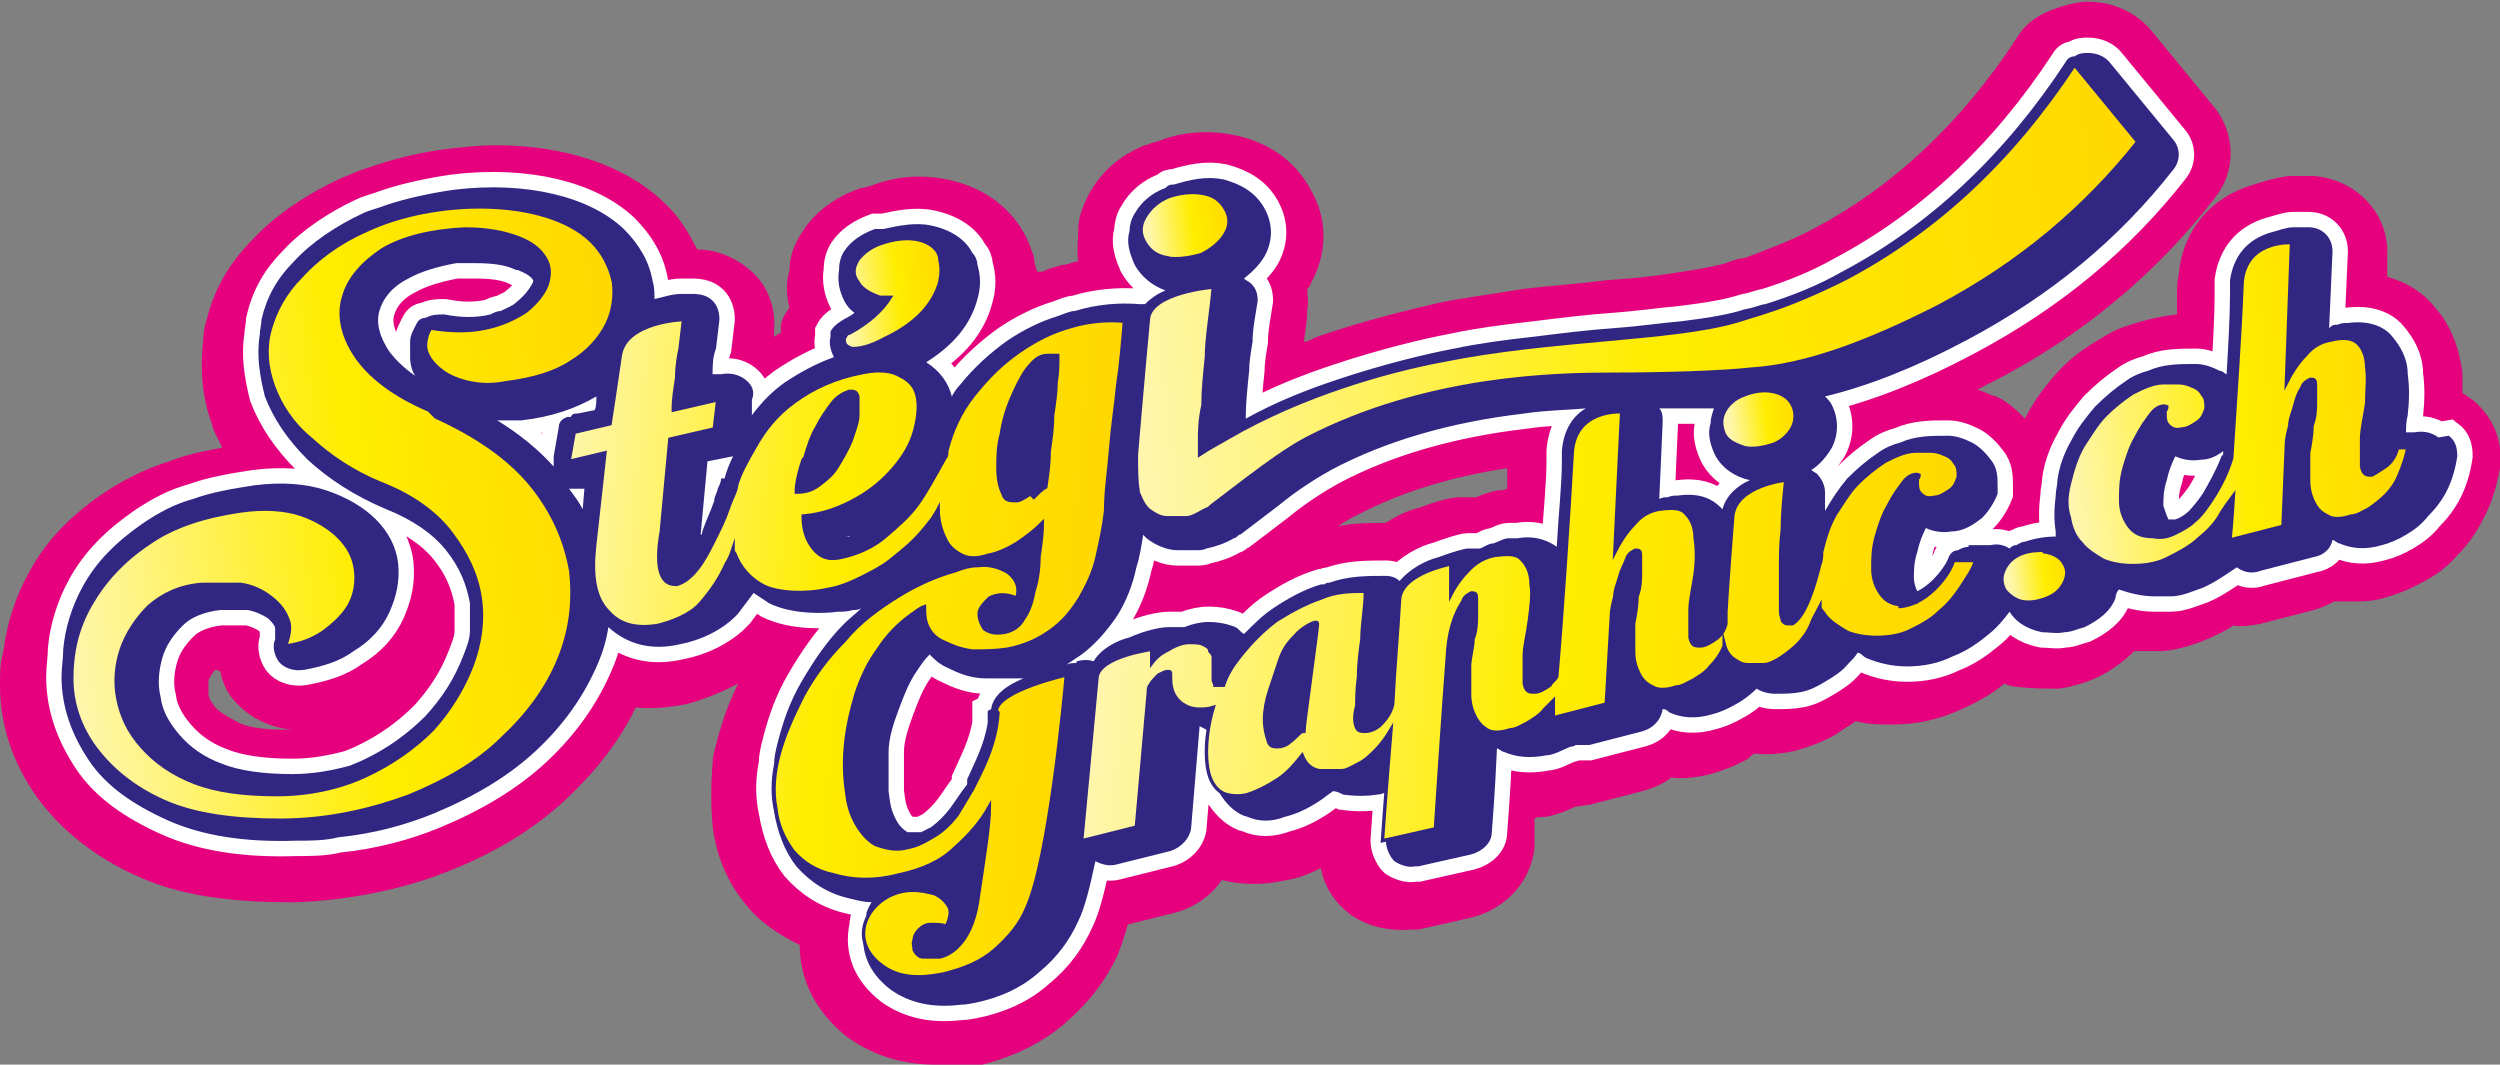 <?xml version="1.0" encoding="UTF-8"?>
<svg id="Calque_1" xmlns="http://www.w3.org/2000/svg" xmlns:xlink="http://www.w3.org/1999/xlink" version="1.1" viewBox="0 0 146.3 62.3">
  <rect x="0" y="0" width="146.3" height="62.3" fill="#808080" stroke="none"/>
  <!-- Generator: Adobe Illustrator 29.1.0, SVG Export Plug-In . SVG Version: 2.1.0 Build 142)  -->
  <defs>
    <style>
      .st0 {
        fill: #fff;
        stroke: #fff;
        stroke-width: 1.8px;
      }

      .st0, .st1, .st2, .st3, .st4, .st5, .st6, .st7, .st8, .st9 {
        stroke-miterlimit: 10;
      }

      .st10 {
        fill: #312783;
      }

      .st1 {
        fill: url(#Jaune);
      }

      .st1, .st2, .st3, .st4, .st5, .st6, .st7, .st8, .st9 {
        stroke: #312783;
        stroke-width: .2px;
      }

      .st11 {
        fill: #e6007e;
      }

      .st2 {
        fill: url(#Jaune5);
      }

      .st3 {
        fill: url(#Jaune6);
      }

      .st4 {
        fill: url(#Jaune8);
      }

      .st5 {
        fill: url(#Jaune7);
      }

      .st6 {
        fill: url(#Jaune4);
      }

      .st7 {
        fill: url(#Jaune1);
      }

      .st8 {
        fill: url(#Jaune3);
      }

      .st9 {
        fill: url(#Jaune2);
      }
    </style>
    <linearGradient id="Jaune" x1="1554" y1="-1073.2" x2="1558.3" y2="-1073.2" gradientTransform="translate(-1320.2 1213.9) rotate(-6.9) scale(1 .9)" gradientUnits="userSpaceOnUse">
      <stop offset="0" stop-color="#fff6ad"/>
      <stop offset=".5" stop-color="#ffed00"/>
      <stop offset="1" stop-color="#ffd800"/>
    </linearGradient>
    <linearGradient id="Jaune1" data-name="Jaune" x1="1569.2" y1="-1061.4" x2="1573.2" y2="-1061.4" xlink:href="#Jaune"/>
    <linearGradient id="Jaune2" data-name="Jaune" x1="1573.4" y1="-1070.8" x2="1593.6" y2="-1070.8" xlink:href="#Jaune"/>
    <linearGradient id="Jaune3" data-name="Jaune" x1="44.3" y1="89.4" x2="76.1" y2="89.4" gradientTransform="translate(-4.3 -57.3) rotate(4.9)" xlink:href="#Jaune"/>
    <linearGradient id="Jaune4" data-name="Jaune" x1="1456" y1="-1077.8" x2="1490.6" y2="-1077.8" xlink:href="#Jaune"/>
    <linearGradient id="Jaune5" data-name="Jaune" x1="1519.6" y1="-1082" x2="1580" y2="-1082" xlink:href="#Jaune"/>
    <linearGradient id="Jaune6" data-name="Jaune" x1="1521.6" y1="-1089.4" x2="1526.7" y2="-1089.4" xlink:href="#Jaune"/>
    <linearGradient id="Jaune7" data-name="Jaune" x1="76.6" y1="86.4" x2="127.4" y2="86.4" gradientTransform="translate(-4.3 -57.3) rotate(4.9)" xlink:href="#Jaune"/>
    <linearGradient id="Jaune8" data-name="Jaune" x1="1503.5" y1="-1087.5" x2="1509.7" y2="-1087.5" xlink:href="#Jaune"/>
  </defs>
  <path class="st11" d="M142.7,25.6c-.4-.3-.9-.4-1.4-.3h-.5c0,.1,0,.1,0,.1,0-.4,0-.7.1-1.1.1-.9.1-1.7,0-2.4,0-.9-.4-1.6-.9-2.2-.3-.4-1.1-1-2.6-.8-.2,0-.4,0-.6.1-.2,0-.3,0-.5.2l.2-4.5c0-.8-.6-1.4-1.4-1.4,0,0-.4,0-.9,0-.4,0-.9.2-1.3.3-1.4.4-2.2,1.4-2.4,2.8,0,.2,0,.5,0,.7,0,1.4-.1,3.1-.2,4.8-.1,0-.2-.2-.4-.2-.4-.2-.9-.4-1.4-.4-1,0-1.9,0-2.8.4-.4.1-.9.3-1.3.6-.6.4-1.2.9-1.8,1.5-.5.6-1,1.2-1.4,2-.4.7-.7,1.5-.8,2.3,0,.3-.1.6-.1.9-.1.8-.1,1.5,0,2.1,0,.1,0,.2,0,.3-.6,0-1.2.1-1.8.3-.2,0-.3.1-.5.2-.2,0-.3.1-.4.2-.3-.2-.7-.3-1.1-.2h-1.3c0,.1,0,.1,0,.1-.2,0-.5.1-.6.2h0s0,0,0,0c-.3,0-.5.2-.6.5-.1.3-.8,1.4-1.8,1.9,0,0,0,0,0,0,0,0,0,0,0,0-.1-.2-.2-.5-.2-.8,0-.4,0-.9.2-1.5.1-.5.3-1,.5-1.4.4.2,1,.3,1.5.2.7,0,1.3-.4,1.8-.8.4-.4.7-.9.9-1.4,0-.1,0-.2,0-.4,0-.6,0-1.1-.4-1.6-.3-.4-.7-.8-1.1-1-.4-.2-.9-.4-1.4-.4-1,0-1.9,0-2.8.4-.4.1-.9.3-1.3.6-.6.4-1.2.9-1.8,1.5-.5.6-.9,1.2-1.3,1.9,0-.4,0-.7,0-1.1,0-.4-.2-.8-.5-1.1,0,0-.2-.1-.3-.2.5-.3.9-.8,1.2-1.3.4-.8.4-1.7,0-2.5-.1-.2-.2-.3-.4-.5,2.5-.6,5.3-1.7,8.3-3.3,4.9-2.6,8.9-5.9,12.1-10,.4-.5.4-1.2,0-1.7l-3.7-4.5c-.3-.4-.8-.6-1.3-.6-.3,0-.5,0-.8.2,0,0,0,0,0,0-.2,0-.4.1-.5.3-3.6,5.5-8,9.6-13.1,12.3-1.4.8-2.9,1.4-4.5,1.9-.2,0-.6.2-1.2.3-.9.3-2.1.5-3.7.7-1.2.1-2.5.3-3.9.4-1.5.1-3.1.3-4.7.5-1.8.2-3.3.4-4.7.7-1.6.3-4.1.9-6.8,1.8-1.8.6-3.6,1.3-5.4,2.3,0,0,0,0,0,0,0-.9.1-1.8.2-2.8,0-.5.1-1.1.2-1.7,0-.8.2-1.7.3-2.4,0-.4-.1-.8-.5-1.1,0,0-.2-.1-.3-.2.5-.4.9-.8,1.2-1.3.5-.9.5-1.9,0-2.8-.5-.9-1.3-1.4-2.4-1.7-1-.2-1.9,0-2.9.3-.2,0-.3,0-.5.2-.8.3-1.4.8-1.8,1.5-.2.3-.3.7-.3,1-.2.7,0,1.3.3,2,.4.7,1,1.2,1.8,1.5-.5.2-.9.5-1.2.8,0,0-.2,0-.3,0-1.2-.1-2.5,0-3.8.4-.3,0-.7.2-1,.3-1,.3-2,.8-2.9,1.4-1,.7-2,1.6-2.8,2.6-.2.2-.4.5-.5.7-.2-.8-.7-1.5-1.5-2,1.6-1,2.6-2.2,3-3.7.2-.7.2-1.3,0-2,0-.2-.1-.5-.3-.7-.3-.6-1-1.3-2.4-1.6-.9-.2-1.9,0-2.8.2,0,0-.1,0-.2,0-.1,0-.2,0-.3,0-.8.3-1.4.7-1.8,1.3-.2.3-.3.7-.3,1.1-.1.6,0,1.2.3,1.8.1.2.3.5.6.7-.2.2-.5.3-.8.5-.3.2-.5.4-.6.6,0,.1,0,.2,0,.3,0,0,0,0,0,0-.1.4,0,.8.2,1.2-1.1.4-2,.9-2.9,1.5-.7.5-1.3,1.1-1.9,1.9v-.9c.2-.5,0-.9-.4-1.2-.4-.3-.9-.4-1.4-.3h-.5c0-.5,0-1,.2-1.5l.2-1.7c0-.4-.1-.8-.4-1.1-.3-.3-.7-.4-1.2-.4,0,0-.3,0-.6,0-.6,0-1.1.2-1.6.3,0-.3,0-.7-.1-1-.2-1.2-.8-2.2-1.7-3.1-2-1.9-5.7-2.8-9.9-2.3-1.4.2-2.8.5-4,.9-.5.2-1,.3-1.4.5-1.5.7-3,1.7-4,2.8-1,1-1.6,2.1-1.9,3.4,0,.3-.1.6-.1.9-.2,1.2,0,2.4.3,3.6.5,1.3,1.3,2.5,2.5,3.7,1.2,1.1,2.7,2.1,4.6,2.9,1.5.6,2.7,1.4,3.5,2.4.8,1,1.2,2,1.4,3.1,0,.5,0,1,0,1.6,0,.5-.2,1-.4,1.5-.5,1.3-1.2,2.4-2.2,3.5-1,1-2.2,1.9-3.7,2.6-.2.1-.5.2-.7.3-1.1.3-2.2.5-3.4.5-1.7,0-3.1-.2-4.1-.6-1.1-.4-1.9-1-2.5-1.7-.6-.7-1-1.4-1.1-2.2-.2-.8-.1-1.6.1-2.3.2-.7.6-1.3,1.2-1.9.5-.5,1.3-.8,2.2-.9,0,0,0,0,0,0,.1,0,.2,0,.3,0,.5,0,.9,0,1.3,0,.5.1.9.3,1.2.5.2.2.4.4.4.6,0,0,0,.1,0,.2,0,.1,0,.2,0,.4-.2.5,0,1,.2,1.3.3.4.9.6,1.5.5,1.1-.2,2.1-.5,2.9-1.1,1-.6,1.7-1.4,2.1-2.3.4-.9.6-1.8.5-2.8-.1-1-.6-1.9-1.3-2.6-.7-.7-1.7-1.3-2.9-1.7-1.2-.4-2.6-.5-4.2-.3h0c-1.3.2-2.5.4-3.6.8-1.1.3-2,.8-2.9,1.4-1.6,1.1-2.8,2.3-3.6,3.8-.6,1.1-1,2.4-1.1,3.6,0,.5-.1,1.1-.1,1.6,0,1.8.6,3.4,1.6,4.9,1,1.5,2.6,2.6,4.6,3.5,2,.9,4.5,1.3,7.5,1.2.9,0,1.7,0,2.5-.2h0c2-.2,3.9-.7,5.6-1.4,2.4-1,4.4-2.2,6-3.7,1.6-1.5,2.8-3.2,3.6-5.1.3-.7.5-1.4.6-2.1,1.1,1,2.5,1.4,4.2,1,1.1-.2,2.5-.8,3.4-1.8.3-.4.6-.8.9-1.2.3.2.6.4.9.6,1.4.7,3.4.6,4,.5.3,0,.6,0,.9-.1.2,0,.3,0,.5-.1-.3.3-.7.6-1,.9-1,1-1.8,2.2-2.5,3.4-.7,1.2-1.1,2.4-1.4,3.6-.1.4-.2.8-.2,1.2-.2,1-.2,1.9,0,2.8.2,1.2.6,2.3,1.3,3.2.8.9,1.8,1.6,3.2,1.9.4.1.8.2,1.2.2-.1.2-.3.5-.3.7,0,.2-.1.5-.1.7-.3,1.4.2,2.7,1.5,3.7,1.1.8,2.5,1.1,4.1.9.4,0,.7-.1.8-.1,1.5-.3,2.8-.9,3.8-1.8,1.1-.9,1.8-1.9,2.3-3,.4-.8.7-2.1,1-3.5.4.2.8.3,1.2.2l3.2-.8c.6-.2,1.1-.7,1.2-1.3l.5-6c.2.1.4.2.6.3,0,.5,0,.9,0,1.3,0,.9.2,1.6.5,2.2.5.9,1.2,1.4,1.7,1.5.7.3,1.4.3,2.2,0,.8-.2,1.6-.6,2.4-1.2.1-.1.3-.2.4-.3.2,0,.4.1.6.2.7.1,1.4.1,2,0,.2,0,.4-.1.7-.2l-.2,2.9c0,.4.2.9.5,1.2.3.2.8.4,1.2.3,0,0,.1,0,.2,0l3.1-.7c.7-.2,1.2-.7,1.2-1.3,0,0,.2-2.4.3-4.9.1,0,.3.2.4.2.7.3,1.5.4,2.5.2.4,0,.9-.3,1.4-.5,0,0,.2,0,.3-.1.2,0,.5,0,.8,0l3.1-.8c.7-.2,1.1-.7,1.2-1.3h0c.1,0,.2,0,.4.2.7.3,1.5.4,2.5.1.4-.1.9-.3,1.4-.6.4-.2.9-.6,1.2-.9.3.2.7.3,1.1.3.5,0,1,0,1.5-.1.5-.1.9-.3,1.4-.6.5-.3,1-.6,1.4-1.1.2-.2.4-.4.5-.6.2,0,.3.2.5.3.7.3,1.5.5,2.4.5,1,0,1.9-.2,2.7-.6.8-.3,1.5-.8,2.1-1.3.5-.4.9-.9,1.2-1.3.3.5.9,1,1.9,1.2.4,0,.9.1,1.3,0,.4,0,.8-.2,1.2-.3.8-.4,1.5-.9,1.8-1.7,0-.2.1-.4.2-.5.6.2,1.3.4,2.1.4.3,0,.6,0,.9,0,.7,0,1.3-.3,1.9-.5.7-.3,1.4-.8,2-1.2.4.3.9.4,1.4.2l3.1-.8c.6-.1,1-.5,1.1-1,.1,0,.3.2.4.2.7.3,1.5.4,2.5.1.4-.1.9-.3,1.4-.6.5-.3.9-.6,1.3-1.1.4-.4.8-.9,1.1-1.5.3-.6.5-1.3.6-2,0-.5-.1-.9-.5-1.2ZM57.8,41.6c0,.1,0,.3,0,.4,0,0,0,0,0,.1,0,0,0,.1,0,.2-.2,1.3-.8,2.4-1.2,3.3v.3c-.4.5-.7,1-1,1.4-.3.4-.7.8-1.1,1.1-.2.1-.4.2-.6.3,0,0,0,0-.1,0,0,0-.1,0-.2,0-.3,0-.4,0-.5,0-.3-.2-.5-.4-.7-.8-.2-.4-.3-.7-.4-1.6,0-.7,0-1.5,0-2.3,0-.8.3-1.7.6-2.5.3-.8.6-1.6,1.1-2.3.2-.3.4-.6.7-.9.3.3.6.6,1.1.8.6.3,1.3.6,2.2.6.7,0,1.4,0,2.2,0-1,.4-1.8,1-1.9,1.8ZM100.7,29.7c-.4-.4-1.1-.9-2.5-.7-.2,0-.4,0-.6.1-.2,0-.3,0-.5.1l.2-4.5c0-.3,0-.6-.2-.8,1.1,0,2.2,0,3.2,0,0,0,0,0,0,0-.1.3-.2.6-.2.9-.2.6,0,1.3.3,1.9.4.7,1.1,1.2,2,1.4-.7.3-1.4.9-1.6,1.7ZM30.3,15.8c.5.2.8.4.9.6,0,0,0,0,0,.1,0,0,0,0,0,0-.2.4-.5.8-1,1.2-.2.2-.5.3-.9.5-.2,0-.4.1-.6.2-.8.2-1.7.2-2.7,0-.4,0-.7,0-1.1.2-.2,0-.4.1-.5.3-.2.4-.4.7-.4,1.1,0,.3,0,.6,0,.9,0,.4.1.8.3,1.1-.7-.5-1.1-.9-1.5-1.4-.6-.9-.8-1.7-.6-2.4.2-.7.7-1.4,1.7-1.9.7-.4,1.7-.7,2.8-.9.4,0,.7,0,1.1,0,1,0,1.8.1,2.4.4ZM29,24.6c.5,0,1,0,1.5,0h0c1.8-.2,3.2-.7,4.4-1.4,0,.3,0,.6-.1.8l-1,.2c-.2,0-.3,0-.4.2h-.2c-.3.1-.5.3-.5.6l-.3,1.7s0,0,0,0v.4c0,0,0,.1,0,.2-.9-1-2-1.9-3.3-2.7ZM49.7,31.4c0,0-.1,0-.2,0,0,0,0,0,0,0,.2,0,.4-.1.6-.2-.1,0-.2,0-.3.1ZM34.2,28.6h0s-.1,1.2-.1,1.2c-.2-.4-.5-.8-.8-1.2.3,0,.6,0,.9,0ZM63,38.8c-.2,0-.4,0-.6.1.3-.2.6-.4.9-.6.8-.6,1.5-1.4,2.1-2.3.5-.8.9-1.8,1.1-2.8.2-.6.3-1.3.4-1.9,0,0,.1.1.2.2.5.4,1.2.7,1.8.7.4,0,.7,0,1.1,0,.2,0,.4,0,.6-.1.5-.1,1.1-.3,1.6-.6.1,0,.2-.1.3-.2,0,0,.1,0,.2-.1l2.1-1.6s0,0,0,0c1.1-.9,2.2-1.6,3.1-2.1,3.2-1.7,7-2.8,11.3-3.3,1.3-.2,2.5-.2,3.6-.3-.7.4-1.3,1.2-1.4,2.5,0,.2,0,.4,0,.6,0,1.4-.2,3.1-.3,5-.4-.3-1.2-.7-2.3-.5-.2,0-.3,0-.5,0-.3,0-.6.2-.9.3-.3,0-.5.2-.8.3-.2,0-.5,0-.7,0-.2,0-.9.2-1.7.5-.8.2-1.7.7-2.3,1.4-.2-.2-.5-.3-.8-.3-1.1,0-2.2,0-3.3.4-.1,0-.2,0-.3.1,0,0-.1,0-.2,0-1,.3-1.9.8-2.8,1.4-.6.4-1.1.9-1.7,1.5-.2-.1-.3-.3-.5-.4-.5-.2-1-.3-1.6-.3-.4,0-.9.1-1.4.3,0,0-.1,0-.2,0-.2,0-.4,0-.7,0-.5,0-1.4.2-2.3.6-.8.2-1.7.7-2.1,1.4-.3-.1-.6-.1-1,0ZM42.2,28c0,.2-.1.4-.2.6,0,.2-.2.4-.2.7-.2.6-.5,1.2-.7,1.8,0,0,0,.2-.1.2l.4-4.3,1.5-.3s0,0,0,0c-.2.4-.4.9-.5,1.3ZM130,26.7c-.3.8-.7,1.5-1.1,2.2-.2.3-.6.8-.8,1-.2.2-.5.4-.8.5,0,0-.2,0-.2,0-.1,0-.2,0-.2,0h0c-.1-.2-.2-.5-.3-.8,0-.4,0-.9.2-1.5.1-.5.3-1,.5-1.4.4.2,1,.3,1.5.2.5,0,.9-.2,1.3-.5,0,0,0,.1,0,.2Z"/>
  <path class="st11" d="M54.7,62.3c-2,0-3.7-.6-5.1-1.6-1.8-1.4-2.8-3.3-2.8-5.4-1.2-.6-2.3-1.3-3.1-2.3-1.1-1.3-1.8-2.9-2-4.7-.1-1.2-.1-2.4,0-3.6,0-.6.2-1,.3-1.5.3-1.1.7-2.2,1.2-3.2-1.3.7-2.6,1.1-3,1.2-1,.2-2.1.3-3,.2-.9,1.9-2.3,3.7-4,5.3-1.9,1.8-4.2,3.2-7,4.3-2,.8-4.1,1.3-6.4,1.6-.9.1-1.8.2-2.8.2-3.5,0-6.5-.4-8.9-1.5-2.5-1.1-4.5-2.7-5.9-4.6C.7,44.6,0,42.4,0,40.1c0-.7,0-1.3.2-2,.2-1.6.7-3.2,1.5-4.6,1-1.9,2.6-3.5,4.6-4.8,1.1-.7,2.3-1.3,3.6-1.7,1-.4,2-.6,3.1-.8-.2-.5-.5-.9-.6-1.4-.6-1.6-.7-3.3-.5-5,0-.4.1-.8.2-1.1.4-1.7,1.3-3.3,2.7-4.7,1.3-1.4,3.1-2.6,5-3.5.5-.2,1.1-.5,1.8-.7,1.4-.5,3-.9,4.7-1.1.9-.1,1.8-.2,2.7-.2,4.1,0,7.6,1.2,9.8,3.3.9.8,1.5,1.8,2,2.8,1.2,0,2.3.5,3.2,1.3,1,.9,1.4,2.2,1.3,3.5v.3c.1,0,.2-.2.4-.2,0-.2,0-.3,0-.4,0-.3.2-.7.5-1.1-.2-.7-.2-1.5,0-2.2,0-.8.3-1.6.8-2.3.7-1.1,1.9-2,3.4-2.5.1,0,.2,0,.4-.1h.1c1.5-.6,3-.7,4.5-.4,2,.4,3.6,1.5,4.5,3.1.3.5.4.9.6,1.4,0,.3.1.6.2.9,0,0,.2,0,.3,0,.4-.2.8-.3,1.2-.4.3,0,.6-.2.9-.2-.1-.6,0-1.3,0-1.9,0-.7.3-1.4.6-2,.7-1.3,1.8-2.3,3.3-2.9.2,0,.4-.2.7-.2,1.4-.6,3-.7,4.5-.4,2,.4,3.6,1.5,4.5,3.2,1,1.7,1,3.7,0,5.5,0,.1-.1.2-.2.3,0,.4.1.8,0,1.2,0,.6-.1,1.2-.2,1.9.3,0,.5-.2.8-.3,2.9-1,5.5-1.6,7.2-2,1.5-.3,3.1-.5,4.9-.8,1.7-.2,3.3-.3,4.8-.5,1.4-.1,2.6-.2,3.8-.4,1.4-.2,2.5-.4,3.2-.6.5-.2.9-.3,1.1-.3,1.3-.5,2.7-1,4-1.7,4.6-2.4,8.7-6.2,12-11.3.5-.8,1.3-1.3,2.2-1.6.5-.2,1-.3,1.6-.4,0,0,.2,0,.3,0,1.4,0,2.8.6,3.7,1.7l3.7,4.5c1.2,1.5,1.3,3.7,0,5.3-3.4,4.4-7.8,8.1-13.1,10.8-.3.1-.5.3-.8.4.4.1.7.3,1.1.4.7.3,1.2.8,1.7,1.3,0,0,0,0,0,0,.5-1,1.1-1.8,1.8-2.6.7-.8,1.6-1.5,2.5-2,.6-.4,1.2-.7,1.9-.9.9-.3,1.8-.5,2.7-.6,0-.5,0-.9,0-1.3,0-.3,0-.6.1-1,.2-2.6,1.9-4.6,4.4-5.3.6-.2,1.3-.4,2-.5.8,0,1.3,0,1.5,0,2.5.2,4.4,2.2,4.3,4.6v1.3c1.1.3,2.1.9,2.8,1.8.9,1,1.4,2.3,1.6,3.8,0,.4,0,.8,0,1.2.2.1.4.3.6.4,1.2,1,1.8,2.4,1.6,4-.2,1.1-.5,2.1-1,3-.4.8-.9,1.5-1.5,2.1-.6.7-1.3,1.2-2.1,1.6-.7.4-1.5.7-2.2.9-.7.2-1.3.2-2,.2h0c-.3,0-.6,0-.9,0-.4.2-.8.4-1.2.5l-3.1.8c-.5.1-1.1.2-1.6.1-.4.3-.9.5-1.3.7-.9.4-1.8.7-2.8.8-.5,0-1.2,0-1.7,0-.6.6-1.4,1.2-2.3,1.6-.7.3-1.4.5-2.1.6-.8,0-1.6,0-2.4-.1-.3,0-.6-.1-.8-.2-.7.6-1.6,1.1-2.5,1.5-1.3.6-2.6.9-4.1.9-.7,0-1.4,0-2.1-.2-.4.3-.8.5-1.2.8-.7.4-1.5.7-2.2.9-.8.2-1.7.3-2.5.2,0,0,0,0,0,0-.1,0-.3.2-.4.3-.7.4-1.5.7-2.2.9-.8.2-1.6.3-2.3.2-.5.4-1,.6-1.7.8l-3.1.8c-.3,0-.5.1-.8.1-.6.3-1.2.5-1.7.6-.2,0-.5,0-.7.1v1.7c-.2,2-1.7,3.6-3.7,4.1l-3.1.7c-.2,0-.3,0-.5,0-1.3.1-2.5-.2-3.5-.9-.9-.7-1.5-1.6-1.7-2.7-.6.3-1.3.6-2,.7-1.3.3-2.6.3-3.8,0-.6.9-1.6,1.6-2.7,1.9l-2.8.7c-.2.7-.4,1.3-.6,1.8-.7,1.5-1.7,2.8-3.1,4-1.4,1.2-3.1,2-5.2,2.5-.2,0-.7.1-1.2.2-.4,0-.9,0-1.3,0ZM53.2,51.8s0,0,0,.1c.4.9.4,2-.2,2.8,0,.2,0,.3,0,.5,0,0,0,.3.4.7.4.3,1,.4,1.8.3.2,0,.4,0,.5,0,1-.2,1.8-.6,2.4-1.1.7-.6,1.2-1.3,1.5-1.9.1-.3.4-1.1.8-2.9.2-1,.9-1.8,1.8-2.2.7-.3,1.5-.3,2.2-.1l1.7-.4.4-4.9c0-1,.7-1.9,1.7-2.4.2-.1.5-.2.8-.3-.2,0-.3,0-.5,0-.3,0-.8.1-1.3.3,0,0-.2,0-.2,0-.2,0-.3.1-.4.1-.7,1-2,1.5-3.2,1.3,0,0,0,0-.1,0-.4,0-.8.1-1.2,0-.3.3-.6.5-1,.7,0,0-.1,0-.2,0,0,0,0,.1,0,.2-.3,1.7-1,3.1-1.4,4.1v.3c-.5.7-.9,1.3-1.3,1.9-.5.6-1.1,1.2-1.8,1.7-.4.3-.8.5-1.2.7-.2,0-.3.1-.5.2,0,0-.2,0-.2,0-.2,0-.3,0-.5,0-.3,0-.5,0-.7,0ZM49,42.1c-.4.8-.8,1.7-.9,2.5,0,.3-.1.6-.2.9,0,0,0,0,0,.1-.1.7-.1,1.4,0,2,0,.7.3,1.2.7,1.7.3.4.8.7,1.4.8-.2-.2-.3-.5-.5-.8-.4-.8-.5-1.5-.7-2.5-.1-1-.1-2,0-3,0-.6.2-1.1.3-1.7ZM80.6,43.7c.6,0,1.3.2,1.8.6.7.4,1.1,1.1,1.3,1.8v-2.2c.2-1.1.9-2,1.9-2.5,1-.5,2.2-.4,3.2.2,0,0,.2,0,.4,0,0,0,.3,0,.6-.2.6-.4,1.3-.6,2-.5l2-.5c.3-.6.8-1.1,1.4-1.4,1-.5,2.2-.4,3.2.2,0,0,.2,0,.4,0,0,0,.3,0,.6-.2.2-.1.4-.3.6-.4.9-.9,2.4-1.2,3.6-.6.2,0,.3,0,.4,0,.1,0,.3-.1.6-.3.2-.1.4-.3.6-.5,0-.1.2-.2.3-.3.9-1.2,2.5-1.6,3.9-1-.3-.5-.4-1.1-.4-1.7,0-.7,0-1.4.2-2.1-.8.8-1.9,1.1-3,.8-1.1-.3-1.9-1-2.2-2,0,0,0,0,0,0-.4.9-1.2,1.6-2.2,1.9-1,.2-2.1,0-2.8-.7,0,0,0,0,0,0,0,0-.1,0-.2,0,0,0-.1,0-.2,0-1,.3-2.1.2-2.9-.4-.4-.3-.8-.7-1-1.2,0,.6,0,1.2-.1,1.8,0,1.1-.8,2.1-1.9,2.6-1,.4-2.2.3-3.1-.4h0c0,0-.1,0-.2,0-.1,0-.2,0-.3.1-.1,0-.2,0-.3.1,0,0-.1,0-.2,0-.6.3-1.3.4-2,.3-.2,0-.5.1-.8.2,0,0-.1,0-.2,0-.5.1-.7.3-.7.3-.5.7-1.2,1.1-2.1,1.2-.7,0-1.3,0-1.9-.3-.5,0-1.1.1-1.7.3h-.2c0,.1,0,.1-.2.1,0,0-.1,0-.2,0-.7.2-1.3.6-1.9,1-.4.3-.8.6-1.2,1.1-.6.6-1.3,1-2.2,1-.8,0-1.6-.2-2.2-.7,0,0-.2,0-.4.1,0,0-.2,0-.3,0-.1,0-.3,0-.4.1.5,0,1.1.1,1.5.4,1.5.4,2.4,1.8,2.2,3.2,0,.3,0,.6,0,.9,0,.6.1.9.2,1,.1,0,.2,0,.2,0,.4-.1.8-.3,1.2-.6,0,0,.2-.1.3-.2.9-.8,2.2-1,3.3-.5.2,0,.4,0,.5,0,0,0,.2,0,.2,0,.4-.2.8-.2,1.2-.2ZM12.7,39.2c0,0-.1,0-.1,0-.2.2-.3.4-.4.6,0,.2,0,.5,0,.8,0,.3.2.5.4.8.3.3.8.6,1.4.9.4.2,1.2.4,2.6.4h.3c.3,0,.6,0,.9,0-1.5.1-3-.5-4-1.6-.5-.5-.8-1.2-.9-1.8ZM19.2,17.9c-.6.6-.9,1.2-1.1,1.9,0,.2,0,.3,0,.5,0,0,0,.1,0,.2-.1.7,0,1.4.2,2.2.3.9.9,1.7,1.8,2.5.9.9,2.1,1.6,3.7,2.3,2,.8,3.6,1.9,4.7,3.3,1.1,1.4,1.8,2.9,2,4.6,0,.7.1,1.5,0,2.2,0,0,0,.1,0,.2-.1.7-.3,1.4-.5,2-.4,1-.8,1.9-1.5,2.8.1-.1.3-.2.4-.4,1.3-1.2,2.3-2.6,2.9-4.1.2-.5.4-1,.5-1.6.2-1.1,1.1-2,2.2-2.3,1.1-.3,2.3,0,3.1.7.2.2.6.3,1.3.2.7-.1,1.4-.5,1.7-.8,0,0,0-.1.1-.2-.2,0-.4,0-.5-.1-1.4-.4-2.4-1.7-2.3-3.2l.4-4.3c0-.9.6-1.7,1.4-2.2-.7-.6-1-1.5-1-2.4,0-.5,0-.9.1-1.3-.8.1-1.6,0-2.3-.5-.8-.6-1.3-1.5-1.3-2.4,0-.2,0-.3,0-.5-.1-.5-.3-.9-.7-1.3,0,.3,0,.6,0,.8,0,.2,0,.4-.2.6-.4,1-1.1,1.8-2,2.5-.5.3-1,.6-1.6.9,0,0-.2,0-.3.1-.3,0-.6.2-.9.2-.6.1-1.3.2-2,.2,0,.1,0,.3,0,.4.5-.2,1-.4,1.6-.4h.2c.3,0,.5,0,.8,0,1.3-.2,2.4-.5,3.2-.9,1-.6,2.4-.6,3.4,0,1,.6,1.6,1.8,1.4,2.9,0,.3,0,.7-.1.9-.1.9-.7,1.6-1.4,2.1.7.6,1,1.5.9,2.4v1.2c-.3,1.3-1.3,2.4-2.7,2.6-1.4.2-2.7-.4-3.4-1.6-.2-.3-.4-.6-.6-.9-.1-.2-.2-.4-.3-.6-.2-.1-.3-.3-.5-.4-.7-.8-1.6-1.5-2.7-2.1-.9-.5-1.4-1.4-1.4-2.4-1,.5-2.3.5-3.3-.2-1-.7-1.7-1.4-2.3-2.3-1.1-1.7-1.2-3.3-1-4.3ZM54.2,35.4h0c.9,0,1.8.4,2.4,1.1,0,0,.1.1.3.2.2.1.6.2,1,.3.4,0,.8,0,1.3,0,.3,0,.7,0,1,0,.2-.2.5-.4.7-.5.2,0,.3-.2.5-.3.5-.4,1-.9,1.3-1.4.3-.6.6-1.2.8-2,.1-.5.2-1.1.3-1.7.2-1.1,1-2.1,2.1-2.4,1.1-.4,2.4,0,3.2.7,0,0,0,0,0,0,0,0,0,0,0,0,.2,0,.3,0,.4,0,0,0,.1,0,.2,0,.3,0,.6-.2.9-.3h.1c0,0,0-.1.1-.1l1.8-1.3c-.6,0-1.1-.2-1.6-.5-1-.6-1.5-1.6-1.4-2.7,0,0,0-.2,0-.2l.2-2.7c0-.5.1-1,.2-1.6v-.2c0,0,0-.2,0-.3-.2.1-.4.2-.6.3-.1,0-.2.1-.2.1-.8.9-1.9,1.2-3.1.9-.8,0-1.6,0-2.4.3-.3,0-.5.2-.7.2,0,0,0,0-.1,0-.8.3-1.5.6-2.1,1-.8.5-1.5,1.2-2.1,1.9-.1.2-.2.3-.3.5-.7,1-1.9,1.6-3.2,1.4-1.3-.2-2.3-1.1-2.6-2.3,0,0,0-.1-.2-.2-.4-.3-.7-.6-1-1-.4.7-1,1.2-1.8,1.5-.8.3-1.4.6-2,1-.5.4-.9.8-1.3,1.3-.2.3-.4.5-.7.7,0,.3-.1.6-.3.9-.2.3-.3.6-.4.9,0,0-.1.4-.3.8,0,.2-.1.4-.2.6-.2.6-.5,1.3-.8,1.9.7,0,1.3.3,1.8.7.1,0,.2.2.4.2.1,0,.4.1.9.2-.2-.3-.4-.7-.5-1.1-.4-1.6.5-3.2,2.1-3.6.1,0,.3,0,.4-.1,1.6-.6,3.3.1,4,1.6.6,1.3.2,2.8-1,3.6.3.2.6.5.7.9.2.4.3.7.4,1.1.4-.1.8-.2,1.2-.2ZM13.6,33.1c.5,0,1,0,1.4.1,1,.2,1.8.6,2.5,1.1.6.5,1.1,1,1.4,1.7.4-.3.7-.6.9-1,.2-.4.2-.7.2-1.1,0-.4-.2-.7-.5-1-.3-.4-.9-.6-1.6-.9-.7-.2-1.7-.3-2.9-.1-1.1.1-2,.4-2.9.7,0,0,0,0-.1,0-.8.3-1.5.6-2.1,1-1,.7-1.8,1.4-2.3,2.3.2-.3.5-.6.8-.9,1-.9,2.3-1.5,3.8-1.7.2,0,.4,0,.6,0,.3,0,.6,0,.9,0ZM89.1,34.4c0,0,.1,0,.1,0l-.5-2.6.3,2.5ZM123.5,31.7c.2,0,.3,0,.5,0-.3-.5-.5-1.2-.5-1.9,0-.2,0-.4,0-.6,0,0,0,0,0,.1,0,.4,0,.8,0,1.1,0,0,0,.1,0,.1,0,.3.1.7,0,1ZM88.2,27.4c-3.3.5-6.2,1.4-8.7,2.7-.4.2-.8.4-1.2.7.9-.2,1.9-.2,2.8-.2.6-.4,1.2-.7,2-.9,1-.4,1.9-.6,2.3-.6.2,0,.5,0,.8,0,0,0,.1,0,.2,0,.4-.2.8-.3,1.2-.4.2,0,.4,0,.6-.1,0-.4,0-.8,0-1.1ZM132.1,24.4c.7.6,1,1.5,1,2.4,0,.3,0,.7-.2,1-.4.9-.8,1.7-1.3,2.6l1.6-.4c.4-.5.9-.9,1.5-1.1,1-.3,2-.2,2.9.4,0,0,.2,0,.4,0,0,0,.3,0,.6-.2.2-.1.4-.3.6-.5,0,0,0-.1.1-.2-.1,0-.3-.1-.4-.2-.9-.6-1.5-1.7-1.3-2.8v-1.1c.2-.6.2-1.2.2-1.7,0-.1,0-.2,0-.3,0,0,0,0-.1,0,0,0-.1,0-.2,0-1,.4-2.1.2-2.9-.4-.4-.3-.8-.7-1-1.2,0,.5,0,1.1,0,1.7,0,.9-.5,1.7-1.2,2.2ZM103.2,25.1c.2,0,.3.1.5.2.1-.1.3-.2.4-.3,0,0,0,0,0,0-.6-.8-.8-1.8-.5-2.7.3-1,1.1-1.8,2.2-2,2.3-.6,4.8-1.6,7.6-3.1,4.1-2.1,7.5-4.9,10.3-8.2l-1.6-2c-3.7,5-8,8.9-13,11.5-1.6.8-3.2,1.5-5,2.1-.3,0-.7.2-1.3.4-.3,0-.6.2-.9.2.5.3.9.7,1.2,1.2.5.8.5,1.8.1,2.6,0,0,0,0,0,.1h0ZM52.3,16.4c.5.5.8,1.1.9,1.8.8-.6,1-1.1,1.1-1.5,0-.2,0-.3,0-.5,0,0,0,0,0,0,0,0-.1,0-.2,0-.3,0-.7,0-1.1,0-.1,0-.3.1-.4.2,0,0-.1,0-.2,0ZM69.1,14.1s.1,0,.1,0c.3.1.6.2.8.4.2-.3.4-.5.7-.7.1,0,.2-.2.3-.3,0,0,0-.1-.2-.1-.3,0-.7,0-1,.1-.1,0-.3,0-.4.1-.1,0-.2,0-.3.1,0,.1,0,.2,0,.3,0,0,0,0,0,0Z"/>
  <path class="st0" d="M142.7,25.6c-.4-.3-.9-.4-1.4-.3h-.5c0,.1,0,.1,0,.1,0-.4,0-.7.1-1.1.1-.9.1-1.7,0-2.4,0-.9-.4-1.6-.9-2.2-.3-.4-1.1-1-2.6-.8-.2,0-.4,0-.6.1-.2,0-.3,0-.5.2l.2-4.5c0-.8-.6-1.4-1.4-1.4,0,0-.4,0-.9,0-.4,0-.9.2-1.3.3-1.4.4-2.2,1.4-2.4,2.8,0,.2,0,.5,0,.7,0,1.4-.1,3.1-.2,4.8-.1,0-.2-.2-.4-.2-.4-.2-.9-.4-1.4-.4-1,0-1.9,0-2.8.4-.4.1-.9.3-1.3.6-.6.4-1.2.9-1.8,1.5-.5.6-1,1.2-1.4,2-.4.7-.7,1.5-.8,2.3,0,.3-.1.6-.1.9-.1.8-.1,1.5,0,2.1,0,.1,0,.2,0,.3-.6,0-1.2.1-1.8.3-.2,0-.3.1-.5.2-.2,0-.3.1-.4.2-.3-.2-.7-.3-1.1-.2h-1.3c0,.1,0,.1,0,.1-.2,0-.5.1-.6.2h0s0,0,0,0c-.3,0-.5.2-.6.5-.1.3-.8,1.4-1.8,1.9,0,0,0,0,0,0,0,0,0,0,0,0-.1-.2-.2-.5-.2-.8,0-.4,0-.9.2-1.5.1-.5.3-1,.5-1.4.4.2,1,.3,1.5.2.7,0,1.3-.4,1.8-.8.4-.4.7-.9.9-1.4,0-.1,0-.2,0-.4,0-.6,0-1.1-.4-1.6-.3-.4-.7-.8-1.1-1-.4-.2-.9-.4-1.4-.4-1,0-1.9,0-2.8.4-.4.1-.9.3-1.3.6-.6.4-1.2.9-1.8,1.5-.5.6-.9,1.2-1.3,1.9,0-.4,0-.7,0-1.1,0-.4-.2-.8-.5-1.1,0,0-.2-.1-.3-.2.5-.3.9-.8,1.2-1.3.4-.8.4-1.7,0-2.5-.1-.2-.2-.3-.4-.5,2.5-.6,5.3-1.7,8.3-3.3,4.9-2.6,8.9-5.9,12.1-10,.4-.5.4-1.2,0-1.7l-3.7-4.5c-.3-.4-.8-.6-1.3-.6-.3,0-.5,0-.8.2,0,0,0,0,0,0-.2,0-.4.1-.5.3-3.6,5.5-8,9.6-13.1,12.3-1.4.8-2.9,1.4-4.5,1.9-.2,0-.6.2-1.2.3-.9.3-2.1.5-3.7.7-1.2.1-2.5.3-3.9.4-1.5.1-3.1.3-4.7.5-1.8.2-3.3.4-4.7.7-1.6.3-4.1.9-6.8,1.8-1.8.6-3.6,1.3-5.4,2.3,0,0,0,0,0,0,0-.9.1-1.8.2-2.8,0-.5.1-1.1.2-1.7,0-.8.2-1.7.3-2.4,0-.4-.1-.8-.5-1.1,0,0-.2-.1-.3-.2.5-.4.9-.8,1.2-1.3.5-.9.5-1.9,0-2.8-.5-.9-1.3-1.4-2.4-1.7-1-.2-1.9,0-2.9.3-.2,0-.3,0-.5.2-.8.3-1.4.8-1.8,1.5-.2.3-.3.7-.3,1-.2.7,0,1.3.3,2,.4.7,1,1.2,1.8,1.5-.5.2-.9.5-1.2.8,0,0-.2,0-.3,0-1.2-.1-2.5,0-3.8.4-.3,0-.7.2-1,.3-1,.3-2,.8-2.9,1.4-1,.7-2,1.6-2.8,2.6-.2.2-.4.5-.5.7-.2-.8-.7-1.5-1.5-2,1.6-1,2.6-2.2,3-3.7.2-.7.2-1.3,0-2,0-.2-.1-.5-.3-.7-.3-.6-1-1.3-2.4-1.6-.9-.2-1.9,0-2.8.2,0,0-.1,0-.2,0-.1,0-.2,0-.3,0-.8.3-1.4.7-1.8,1.3-.2.3-.3.7-.3,1.1-.1.6,0,1.2.3,1.8.1.2.3.5.6.7-.2.2-.5.3-.8.5-.3.2-.5.4-.6.6,0,.1,0,.2,0,.3,0,0,0,0,0,0-.1.4,0,.8.2,1.2-1.1.4-2,.9-2.9,1.5-.7.5-1.3,1.1-1.9,1.9v-.9c.2-.5,0-.9-.4-1.2-.4-.3-.9-.4-1.4-.3h-.5c0-.5,0-1,.2-1.5l.2-1.7c0-.4-.1-.8-.4-1.1-.3-.3-.7-.4-1.2-.4,0,0-.3,0-.6,0-.6,0-1.1.2-1.6.3,0-.3,0-.7-.1-1-.2-1.2-.8-2.2-1.7-3.1-2-1.9-5.7-2.8-9.9-2.3-1.4.2-2.8.5-4,.9-.5.2-1,.3-1.4.5-1.5.7-3,1.7-4,2.8-1,1-1.6,2.1-1.9,3.4,0,.3-.1.6-.1.9-.2,1.2,0,2.4.3,3.6.5,1.3,1.3,2.5,2.5,3.7,1.2,1.1,2.7,2.1,4.6,2.9,1.5.6,2.7,1.4,3.5,2.4.8,1,1.2,2,1.4,3.1,0,.5,0,1,0,1.6,0,.5-.2,1-.4,1.5-.5,1.3-1.2,2.4-2.2,3.5-1,1-2.2,1.9-3.7,2.6-.2.1-.5.2-.7.3-1.1.3-2.2.5-3.4.5-1.7,0-3.1-.2-4.1-.6-1.1-.4-1.9-1-2.5-1.7-.6-.7-1-1.4-1.1-2.2-.2-.8-.1-1.6.1-2.3.2-.7.6-1.3,1.2-1.9.5-.5,1.3-.8,2.2-.9,0,0,0,0,0,0,.1,0,.2,0,.3,0,.5,0,.9,0,1.3,0,.5.1.9.3,1.2.5.2.2.4.4.4.6,0,0,0,.1,0,.2,0,.1,0,.2,0,.4-.2.5,0,1,.2,1.3.3.4.9.6,1.5.5,1.1-.2,2.1-.5,2.9-1.1,1-.6,1.7-1.4,2.1-2.3.4-.9.6-1.8.5-2.8-.1-1-.6-1.9-1.3-2.6-.7-.7-1.7-1.3-2.9-1.7-1.2-.4-2.6-.5-4.2-.3h0c-1.3.2-2.5.4-3.6.8-1.1.3-2,.8-2.9,1.4-1.6,1.1-2.8,2.3-3.6,3.8-.6,1.1-1,2.4-1.1,3.6,0,.5-.1,1.1-.1,1.6,0,1.8.6,3.4,1.6,4.9,1,1.5,2.6,2.6,4.6,3.5,2,.9,4.5,1.3,7.5,1.2.9,0,1.7,0,2.5-.2h0c2-.2,3.9-.7,5.6-1.4,2.4-1,4.4-2.2,6-3.7,1.6-1.5,2.8-3.2,3.6-5.1.3-.7.5-1.4.6-2.1,1.1,1,2.5,1.4,4.2,1,1.1-.2,2.5-.8,3.4-1.8.3-.4.6-.8.9-1.2.3.2.6.4.9.6,1.4.7,3.4.6,4,.5.3,0,.6,0,.9-.1.2,0,.3,0,.5-.1-.3.3-.7.6-1,.9-1,1-1.8,2.2-2.5,3.4-.7,1.2-1.1,2.4-1.4,3.6-.1.4-.2.8-.2,1.2-.2,1-.2,1.9,0,2.8.2,1.2.6,2.3,1.3,3.2.8.9,1.8,1.6,3.2,1.9.4.1.8.2,1.2.2-.1.2-.3.5-.3.7,0,.2-.1.5-.1.7-.3,1.4.2,2.7,1.5,3.7,1.1.8,2.5,1.1,4.1.9.4,0,.7-.1.8-.1,1.5-.3,2.8-.9,3.8-1.8,1.1-.9,1.8-1.9,2.3-3,.4-.8.7-2.1,1-3.5.4.2.8.3,1.2.2l3.2-.8c.6-.2,1.1-.7,1.2-1.3l.5-6c.2.1.4.2.6.3,0,.5,0,.9,0,1.3,0,.9.2,1.6.5,2.2.5.9,1.2,1.4,1.7,1.5.7.3,1.4.3,2.2,0,.8-.2,1.6-.6,2.4-1.2.1-.1.3-.2.4-.3.2,0,.4.1.6.2.7.1,1.4.1,2,0,.2,0,.4-.1.7-.2l-.2,2.9c0,.4.2.9.5,1.2.3.2.8.4,1.2.3,0,0,.1,0,.2,0l3.1-.7c.7-.2,1.2-.7,1.2-1.3,0,0,.2-2.4.3-4.9.1,0,.3.2.4.2.7.3,1.5.4,2.5.2.4,0,.9-.3,1.4-.5,0,0,.2,0,.3-.1.2,0,.5,0,.8,0l3.1-.8c.7-.2,1.1-.7,1.2-1.3h0c.1,0,.2,0,.4.2.7.3,1.5.4,2.5.1.4-.1.9-.3,1.4-.6.4-.2.9-.6,1.2-.9.3.2.7.3,1.1.3.5,0,1,0,1.5-.1.5-.1.9-.3,1.4-.6.5-.3,1-.6,1.4-1.1.2-.2.4-.4.5-.6.2,0,.3.2.5.3.7.3,1.5.5,2.4.5,1,0,1.9-.2,2.7-.6.8-.3,1.5-.8,2.1-1.3.5-.4.9-.9,1.2-1.3.3.5.9,1,1.9,1.2.4,0,.9.1,1.3,0,.4,0,.8-.2,1.2-.3.8-.4,1.5-.9,1.8-1.7,0-.2.1-.4.2-.5.6.2,1.3.4,2.1.4.3,0,.6,0,.9,0,.7,0,1.3-.3,1.9-.5.7-.3,1.4-.8,2-1.2.4.3.9.4,1.4.2l3.1-.8c.6-.1,1-.5,1.1-1,.1,0,.3.2.4.2.7.3,1.5.4,2.5.1.4-.1.9-.3,1.4-.6.5-.3.9-.6,1.3-1.1.4-.4.8-.9,1.1-1.5.3-.6.5-1.3.6-2,0-.5-.1-.9-.5-1.2ZM57.8,41.6c0,.1,0,.3,0,.4,0,0,0,0,0,.1,0,0,0,.1,0,.2-.2,1.3-.8,2.4-1.2,3.3v.3c-.4.5-.7,1-1,1.4-.3.4-.7.8-1.1,1.1-.2.1-.4.2-.6.3,0,0,0,0-.1,0,0,0-.1,0-.2,0-.3,0-.4,0-.5,0-.3-.2-.5-.4-.7-.8-.2-.4-.3-.7-.4-1.6,0-.7,0-1.5,0-2.3,0-.8.3-1.7.6-2.5.3-.8.6-1.6,1.1-2.3.2-.3.4-.6.7-.9.3.3.6.6,1.1.8.6.3,1.3.6,2.2.6.7,0,1.4,0,2.2,0-1,.4-1.8,1-1.9,1.8ZM100.7,29.7c-.4-.4-1.1-.9-2.5-.7-.2,0-.4,0-.6.1-.2,0-.3,0-.5.1l.2-4.5c0-.3,0-.6-.2-.8,1.1,0,2.2,0,3.2,0,0,0,0,0,0,0-.1.3-.2.6-.2.9-.2.6,0,1.3.3,1.9.4.7,1.1,1.2,2,1.4-.7.3-1.4.9-1.6,1.7ZM30.3,15.8c.5.2.8.4.9.6,0,0,0,0,0,.1,0,0,0,0,0,0-.2.4-.5.8-1,1.2-.2.2-.5.3-.9.5-.2,0-.4.1-.6.2-.8.2-1.7.2-2.7,0-.4,0-.7,0-1.1.2-.2,0-.4.1-.5.3-.2.4-.4.7-.4,1.1,0,.3,0,.6,0,.9,0,.4.1.8.3,1.1-.7-.5-1.1-.9-1.5-1.4-.6-.9-.8-1.7-.6-2.4.2-.7.7-1.4,1.7-1.9.7-.4,1.7-.7,2.8-.9.4,0,.7,0,1.1,0,1,0,1.8.1,2.4.4ZM29,24.6c.5,0,1,0,1.5,0h0c1.8-.2,3.2-.7,4.4-1.4,0,.3,0,.6-.1.8l-1,.2c-.2,0-.3,0-.4.2h-.2c-.3.1-.5.3-.5.6l-.3,1.7s0,0,0,0v.4c0,0,0,.1,0,.2-.9-1-2-1.9-3.3-2.7ZM49.7,31.4c0,0-.1,0-.2,0,0,0,0,0,0,0,.2,0,.4-.1.6-.2-.1,0-.2,0-.3.1ZM34.2,28.6h0s-.1,1.2-.1,1.2c-.2-.4-.5-.8-.8-1.2.3,0,.6,0,.9,0ZM63,38.8c-.2,0-.4,0-.6.1.3-.2.6-.4.9-.6.8-.6,1.5-1.4,2.1-2.3.5-.8.9-1.8,1.1-2.8.2-.6.3-1.3.4-1.9,0,0,.1.1.2.2.5.4,1.2.7,1.8.7.4,0,.7,0,1.1,0,.2,0,.4,0,.6-.1.5-.1,1.1-.3,1.6-.6.1,0,.2-.1.3-.2,0,0,.1,0,.2-.1l2.1-1.6s0,0,0,0c1.1-.9,2.2-1.6,3.1-2.1,3.2-1.7,7-2.8,11.3-3.3,1.3-.2,2.5-.2,3.6-.3-.7.4-1.3,1.2-1.4,2.5,0,.2,0,.4,0,.6,0,1.4-.2,3.1-.3,5-.4-.3-1.2-.7-2.3-.5-.2,0-.3,0-.5,0-.3,0-.6.2-.9.3-.3,0-.5.2-.8.3-.2,0-.5,0-.7,0-.2,0-.9.2-1.7.5-.8.2-1.7.7-2.3,1.4-.2-.2-.5-.3-.8-.3-1.1,0-2.2,0-3.3.4-.1,0-.2,0-.3.1,0,0-.1,0-.2,0-1,.3-1.9.8-2.8,1.4-.6.4-1.1.9-1.7,1.5-.2-.1-.3-.3-.5-.4-.5-.2-1-.3-1.6-.3-.4,0-.9.1-1.4.3,0,0-.1,0-.2,0-.2,0-.4,0-.7,0-.5,0-1.4.2-2.3.6-.8.2-1.7.7-2.1,1.4-.3-.1-.6-.1-1,0ZM42.2,28c0,.2-.1.4-.2.6,0,.2-.2.4-.2.7-.2.6-.5,1.2-.7,1.8,0,0,0,.2-.1.2l.4-4.3,1.5-.3s0,0,0,0c-.2.4-.4.9-.5,1.3ZM130,26.7c-.3.8-.7,1.5-1.1,2.2-.2.3-.6.8-.8,1-.2.2-.5.4-.8.5,0,0-.2,0-.2,0-.1,0-.2,0-.2,0h0c-.1-.2-.2-.5-.3-.8,0-.4,0-.9.2-1.5.1-.5.3-1,.5-1.4.4.2,1,.3,1.5.2.5,0,.9-.2,1.3-.5,0,0,0,.1,0,.2Z"/>
  <path class="st10" d="M142.7,25.6c-.4-.3-.9-.4-1.4-.3h-.5c0,.1,0,.1,0,.1,0-.4,0-.7.1-1.1.1-.9.1-1.7,0-2.4,0-.9-.4-1.6-.9-2.2-.3-.4-1.1-1-2.6-.8-.2,0-.4,0-.6.1-.2,0-.3,0-.5.2l.2-4.5c0-.8-.6-1.4-1.4-1.4,0,0-.4,0-.9,0-.4,0-.9.2-1.3.3-1.4.4-2.2,1.4-2.4,2.8,0,.2,0,.5,0,.7,0,1.4-.1,3.1-.2,4.8-.1,0-.2-.2-.4-.2-.4-.2-.9-.4-1.4-.4-1,0-1.9,0-2.8.4-.4.1-.9.3-1.3.6-.6.4-1.2.9-1.8,1.5-.5.6-1,1.2-1.4,2-.4.7-.7,1.5-.8,2.3,0,.3-.1.6-.1.9-.1.8-.1,1.5,0,2.1,0,.1,0,.2,0,.3-.6,0-1.2.1-1.8.3-.2,0-.3.1-.5.2-.2,0-.3.1-.4.2-.3-.2-.7-.3-1.1-.2h-1.3c0,.1,0,.1,0,.1-.2,0-.5.1-.6.2h0s0,0,0,0c-.3,0-.5.2-.6.5-.1.3-.8,1.4-1.8,1.9,0,0,0,0,0,0,0,0,0,0,0,0-.1-.2-.2-.5-.2-.8,0-.4,0-.9.2-1.5.1-.5.3-1,.5-1.4.4.2,1,.3,1.5.2.7,0,1.3-.4,1.8-.8.4-.4.7-.9.9-1.4,0-.1,0-.2,0-.4,0-.6,0-1.1-.4-1.6-.3-.4-.7-.8-1.1-1-.4-.2-.9-.4-1.4-.4-1,0-1.9,0-2.8.4-.4.1-.9.3-1.3.6-.6.4-1.2.9-1.8,1.5-.5.6-.9,1.2-1.3,1.9,0-.4,0-.7,0-1.1,0-.4-.2-.8-.5-1.1,0,0-.2-.1-.3-.2.5-.3.9-.8,1.2-1.3.4-.8.4-1.7,0-2.5-.1-.2-.2-.3-.4-.5,2.5-.6,5.3-1.7,8.3-3.3,4.9-2.6,8.9-5.9,12.1-10,.4-.5.4-1.2,0-1.7l-3.7-4.5c-.3-.4-.8-.6-1.3-.6-.3,0-.5,0-.8.2,0,0,0,0,0,0-.2,0-.4.1-.5.3-3.6,5.5-8,9.6-13.1,12.3-1.4.8-2.9,1.4-4.5,1.9-.2,0-.6.2-1.2.3-.9.3-2.1.5-3.7.7-1.2.1-2.5.3-3.9.4-1.5.1-3.1.3-4.7.5-1.8.2-3.3.4-4.7.7-1.6.3-4.1.9-6.8,1.8-1.8.6-3.6,1.3-5.4,2.3,0,0,0,0,0,0,0-.9.1-1.8.2-2.8,0-.5.1-1.1.2-1.7,0-.8.2-1.7.3-2.4,0-.4-.1-.8-.5-1.1,0,0-.2-.1-.3-.2.5-.4.9-.8,1.2-1.3.5-.9.5-1.9,0-2.8-.5-.9-1.3-1.4-2.4-1.7-1-.2-1.9,0-2.9.3-.2,0-.3,0-.5.2-.8.3-1.4.8-1.8,1.5-.2.3-.3.7-.3,1-.2.7,0,1.3.3,2,.4.7,1,1.2,1.8,1.5-.5.2-.9.5-1.2.8,0,0-.2,0-.3,0-1.2-.1-2.5,0-3.8.4-.3,0-.7.2-1,.3-1,.3-2,.8-2.9,1.4-1,.7-2,1.6-2.8,2.6-.2.2-.4.5-.5.7-.2-.8-.7-1.5-1.5-2,1.6-1,2.6-2.2,3-3.7.2-.7.2-1.3,0-2,0-.2-.1-.5-.3-.7-.3-.6-1-1.3-2.4-1.6-.9-.2-1.9,0-2.8.2,0,0-.1,0-.2,0-.1,0-.2,0-.3,0-.8.3-1.4.7-1.8,1.3-.2.3-.3.7-.3,1.1-.1.6,0,1.2.3,1.8.1.2.3.5.6.7-.2.2-.5.3-.8.5-.3.2-.5.4-.6.6,0,.1,0,.2,0,.3,0,0,0,0,0,0-.1.4,0,.8.2,1.2-1.1.4-2,.9-2.9,1.5-.7.5-1.3,1.1-1.9,1.9v-.9c.2-.5,0-.9-.4-1.2-.4-.3-.9-.4-1.4-.3h-.5c0-.5,0-1,.2-1.5l.2-1.7c0-.4-.1-.8-.4-1.1-.3-.3-.7-.4-1.2-.4,0,0-.3,0-.6,0-.6,0-1.1.2-1.6.3,0-.3,0-.7-.1-1-.2-1.2-.8-2.2-1.7-3.1-2-1.9-5.7-2.8-9.9-2.3-1.4.2-2.8.5-4,.9-.5.2-1,.3-1.4.5-1.5.7-3,1.7-4,2.8-1,1-1.6,2.1-1.9,3.4,0,.3-.1.6-.1.9-.2,1.2,0,2.4.3,3.6.5,1.3,1.3,2.5,2.5,3.7,1.2,1.1,2.7,2.1,4.6,2.9,1.5.6,2.7,1.4,3.5,2.4.8,1,1.2,2,1.4,3.1,0,.5,0,1,0,1.6,0,.5-.2,1-.4,1.5-.5,1.3-1.2,2.4-2.2,3.5-1,1-2.2,1.9-3.7,2.6-.2.1-.5.2-.7.3-1.1.3-2.2.5-3.4.5-1.7,0-3.1-.2-4.1-.6-1.1-.4-1.9-1-2.5-1.7-.6-.7-1-1.4-1.1-2.2-.2-.8-.1-1.6.1-2.3.2-.7.6-1.3,1.2-1.9.5-.5,1.3-.8,2.2-.9,0,0,0,0,0,0,.1,0,.2,0,.3,0,.5,0,.9,0,1.3,0,.5.1.9.3,1.2.5.2.2.4.4.4.6,0,0,0,.1,0,.2,0,.1,0,.2,0,.4-.2.5,0,1,.2,1.3.3.4.9.6,1.5.5,1.1-.2,2.1-.5,2.9-1.1,1-.6,1.7-1.4,2.1-2.3.4-.9.6-1.8.5-2.8-.1-1-.6-1.9-1.3-2.6-.7-.7-1.7-1.3-2.9-1.7-1.2-.4-2.6-.5-4.2-.3h0c-1.3.2-2.5.4-3.6.8-1.1.3-2,.8-2.9,1.4-1.6,1.1-2.8,2.3-3.6,3.8-.6,1.1-1,2.4-1.1,3.6,0,.5-.1,1.1-.1,1.6,0,1.8.6,3.4,1.6,4.9,1,1.5,2.6,2.6,4.6,3.5,2,.9,4.5,1.3,7.5,1.2.9,0,1.7,0,2.5-.2h0c2-.2,3.9-.7,5.6-1.4,2.4-1,4.4-2.2,6-3.7,1.6-1.5,2.8-3.2,3.6-5.1.3-.7.5-1.4.6-2.1,1.1,1,2.5,1.4,4.2,1,1.1-.2,2.5-.8,3.4-1.8.3-.4.6-.8.9-1.2.3.2.6.4.9.6,1.4.7,3.4.6,4,.5.3,0,.6,0,.9-.1.2,0,.3,0,.5-.1-.3.3-.7.6-1,.9-1,1-1.8,2.2-2.5,3.4-.7,1.2-1.1,2.4-1.4,3.6-.1.4-.2.8-.2,1.2-.2,1-.2,1.9,0,2.8.2,1.2.6,2.3,1.3,3.2.8.9,1.8,1.6,3.2,1.9.4.1.8.2,1.2.2-.1.2-.3.5-.3.7,0,.2-.1.5-.1.7-.3,1.4.2,2.7,1.5,3.7,1.1.8,2.5,1.1,4.1.9.4,0,.7-.1.8-.1,1.5-.3,2.8-.9,3.8-1.8,1.1-.9,1.8-1.9,2.3-3,.4-.8.7-2.1,1-3.5.4.2.8.3,1.2.2l3.2-.8c.6-.2,1.1-.7,1.2-1.3l.5-6c.2.1.4.2.6.3,0,.5,0,.9,0,1.3,0,.9.2,1.6.5,2.2.5.9,1.2,1.4,1.7,1.5.7.3,1.4.3,2.2,0,.8-.2,1.6-.6,2.4-1.2.1-.1.3-.2.4-.3.2,0,.4.1.6.2.7.1,1.4.1,2,0,.2,0,.4-.1.7-.2l-.2,2.9c0,.4.2.9.5,1.2.3.2.8.4,1.2.3,0,0,.1,0,.2,0l3.1-.7c.7-.2,1.2-.7,1.2-1.3,0,0,.2-2.4.3-4.9.1,0,.3.2.4.2.7.3,1.5.4,2.5.2.4,0,.9-.3,1.4-.5,0,0,.2,0,.3-.1.2,0,.5,0,.8,0l3.1-.8c.7-.2,1.1-.7,1.2-1.3h0c.1,0,.2,0,.4.2.7.3,1.5.4,2.5.1.4-.1.9-.3,1.4-.6.4-.2.9-.6,1.2-.9.3.2.7.3,1.1.3.5,0,1,0,1.5-.1.5-.1.9-.3,1.4-.6.5-.3,1-.6,1.4-1.1.2-.2.4-.4.5-.6.2,0,.3.2.5.3.7.3,1.5.5,2.4.5,1,0,1.9-.2,2.7-.6.8-.3,1.5-.8,2.1-1.3.5-.4.9-.9,1.2-1.3.3.5.9,1,1.9,1.2.4,0,.9.1,1.3,0,.4,0,.8-.2,1.2-.3.8-.4,1.5-.9,1.8-1.7,0-.2.1-.4.2-.5.6.2,1.3.4,2.1.4.3,0,.6,0,.9,0,.7,0,1.3-.3,1.9-.5.7-.3,1.4-.8,2-1.2.4.3.9.4,1.4.2l3.1-.8c.6-.1,1-.5,1.1-1,.1,0,.3.2.4.2.7.3,1.5.4,2.5.1.4-.1.9-.3,1.4-.6.5-.3.9-.6,1.3-1.1.4-.4.8-.9,1.1-1.5.3-.6.5-1.3.6-2,0-.5-.1-.9-.5-1.2ZM57.8,41.6c0,.1,0,.3,0,.4,0,0,0,0,0,.1,0,0,0,.1,0,.2-.2,1.3-.8,2.4-1.2,3.3v.3c-.4.5-.7,1-1,1.4-.3.4-.7.8-1.1,1.1-.2.1-.4.2-.6.3,0,0,0,0-.1,0,0,0-.1,0-.2,0-.3,0-.4,0-.5,0-.3-.2-.5-.4-.7-.8-.2-.4-.3-.7-.4-1.6,0-.7,0-1.5,0-2.3,0-.8.3-1.7.6-2.5.3-.8.6-1.6,1.1-2.3.2-.3.4-.6.7-.9.3.3.6.6,1.1.8.6.3,1.3.6,2.2.6.7,0,1.4,0,2.2,0-1,.4-1.8,1-1.9,1.8ZM100.7,29.7c-.4-.4-1.1-.9-2.5-.7-.2,0-.4,0-.6.1-.2,0-.3,0-.5.1l.2-4.5c0-.3,0-.6-.2-.8,1.1,0,2.2,0,3.2,0,0,0,0,0,0,0-.1.3-.2.6-.2.9-.2.6,0,1.3.3,1.9.4.7,1.1,1.2,2,1.4-.7.3-1.4.9-1.6,1.7ZM30.3,15.8c.5.2.8.4.9.6,0,0,0,0,0,.1,0,0,0,0,0,0-.2.4-.5.8-1,1.2-.2.2-.5.3-.9.5-.2,0-.4.1-.6.2-.8.2-1.7.2-2.7,0-.4,0-.7,0-1.1.2-.2,0-.4.1-.5.3-.2.4-.4.7-.4,1.1,0,.3,0,.6,0,.9,0,.4.1.8.3,1.1-.7-.5-1.1-.9-1.5-1.4-.6-.9-.8-1.7-.6-2.4.2-.7.7-1.4,1.7-1.9.7-.4,1.7-.7,2.8-.9.4,0,.7,0,1.1,0,1,0,1.8.1,2.4.4ZM29,24.6c.5,0,1,0,1.5,0h0c1.8-.2,3.2-.7,4.4-1.4,0,.3,0,.6-.1.8l-1,.2c-.2,0-.3,0-.4.2h-.2c-.3.1-.5.3-.5.6l-.3,1.7s0,0,0,0v.4c0,0,0,.1,0,.2-.9-1-2-1.9-3.3-2.7ZM49.7,31.4c0,0-.1,0-.2,0,0,0,0,0,0,0,.2,0,.4-.1.6-.2-.1,0-.2,0-.3.1ZM34.2,28.6h0s-.1,1.2-.1,1.2c-.2-.4-.5-.8-.8-1.2.3,0,.6,0,.9,0ZM63,38.8c-.2,0-.4,0-.6.1.3-.2.6-.4.9-.6.8-.6,1.5-1.4,2.1-2.3.5-.8.9-1.8,1.1-2.8.2-.6.3-1.3.4-1.9,0,0,.1.1.2.2.5.4,1.2.7,1.8.7.4,0,.7,0,1.1,0,.2,0,.4,0,.6-.1.5-.1,1.1-.3,1.6-.6.1,0,.2-.1.3-.2,0,0,.1,0,.2-.1l2.1-1.6s0,0,0,0c1.1-.9,2.2-1.6,3.1-2.1,3.2-1.7,7-2.8,11.3-3.3,1.3-.2,2.5-.2,3.6-.3-.7.4-1.3,1.2-1.4,2.5,0,.2,0,.4,0,.6,0,1.4-.2,3.1-.3,5-.4-.3-1.2-.7-2.3-.5-.2,0-.3,0-.5,0-.3,0-.6.2-.9.3-.3,0-.5.2-.8.3-.2,0-.5,0-.7,0-.2,0-.9.2-1.7.5-.8.2-1.7.7-2.3,1.4-.2-.2-.5-.3-.8-.3-1.1,0-2.2,0-3.3.4-.1,0-.2,0-.3.1,0,0-.1,0-.2,0-1,.3-1.9.8-2.8,1.4-.6.4-1.1.9-1.7,1.5-.2-.1-.3-.3-.5-.4-.5-.2-1-.3-1.6-.3-.4,0-.9.1-1.4.3,0,0-.1,0-.2,0-.2,0-.4,0-.7,0-.5,0-1.4.2-2.3.6-.8.2-1.7.7-2.1,1.4-.3-.1-.6-.1-1,0ZM42.2,28c0,.2-.1.4-.2.6,0,.2-.2.4-.2.7-.2.6-.5,1.2-.7,1.8,0,0,0,.2-.1.2l.4-4.3,1.5-.3s0,0,0,0c-.2.4-.4.9-.5,1.3ZM130,26.7c-.3.8-.7,1.5-1.1,2.2-.2.3-.6.8-.8,1-.2.2-.5.4-.8.5,0,0-.2,0-.2,0-.1,0-.2,0-.2,0h0c-.1-.2-.2-.5-.3-.8,0-.4,0-.9.2-1.5.1-.5.3-1,.5-1.4.4.2,1,.3,1.5.2.5,0,.9-.2,1.3-.5,0,0,0,.1,0,.2Z"/>
  <g>
    <path class="st1" d="M103.7,22.9c-.5-.1-1.1,0-1.6.2-.6.2-1,.6-1.2,1-.2.4-.2.8,0,1.3.2.4.6.6,1.2.8.5.1,1.1,0,1.7-.2.5-.2.9-.6,1.1-1,.2-.4.2-.9,0-1.3-.2-.4-.6-.7-1.2-.8Z"/>
    <path class="st7" d="M119.8,32.2c-.5,0-1,0-1.5.2-.5.2-.8.5-1,.9-.2.4-.2.8,0,1.2.2.3.6.6,1,.7.5.1,1,0,1.5-.2.5-.2.8-.5,1-.9.2-.4.2-.8,0-1.1-.2-.4-.6-.6-1.1-.7Z"/>
    <path class="st9" d="M140.3,26.2c-.1.5-.4.9-.7,1.1-.3.2-.6.4-.8.5-.3,0-.5,0-.6-.5,0-.4,0-.9,0-1.6,0-.6.2-1.4.3-2.1,0-.8.1-1.5,0-2.1,0-.6-.2-1.1-.5-1.4-.3-.3-.8-.4-1.6-.2-.6.1-1.1.4-1.5.9-.4.4-.8,1-1.1,1.6l.3-8.2s-2.8-.2-2.9,2.5c-.1,2.8-.4,6.9-.6,10.1-.2.7-.6,1.6-1.2,2.5-.2.3-.6.9-1,1.2-.3.3-.7.5-1.1.7-.4.2-.8.3-1.3.2-.7,0-1.1-.2-1.4-.6-.3-.4-.5-.9-.5-1.5,0-.6,0-1.2.2-1.9.2-.7.4-1.3.7-1.8.3-.6.6-1,.9-1.4.3-.4.7-.5.9-.4,0,0,0,.2-.1.2,0,0,0,.1,0,.2,0,.3,0,.5.2.7.2.2.4.3.8.2.3,0,.6-.2.9-.4.3-.2.4-.5.5-.8,0,0,0,0,0,0,0-.3,0-.6-.2-.8-.1-.2-.3-.4-.6-.5-.2-.1-.5-.2-.8-.2-.3,0-.6,0-.9,0-.6,0-1.2.3-1.8.6-.6.4-1.1.8-1.6,1.3-.5.5-.9,1.2-1.3,1.8-.4.7-.6,1.4-.8,2.2-.2.8-.2,1.4,0,2,.1.6.3,1.1.7,1.5.3.4.8.7,1.3,1,.5.2,1.1.3,1.7.3.7,0,1.4-.1,2-.4.6-.3,1.4-.7,1.9-1.2.5-.4,1-.9,1.3-1.5.2-.3.4-.6.7-1-.1,1.6-.2,2.6-.2,2.6l3.1-.8.2-4.8c0-.3.1-.7.2-1.1,0-.4.2-.8.3-1.2.1-.4.2-.7.4-1,.1-.3.3-.4.5-.5.2,0,.3,0,.3.3,0,.2,0,.5,0,1,0,.4,0,.9-.2,1.4,0,.5-.1,1.1-.2,1.6,0,.5,0,1.1,0,1.6,0,.5.1.9.3,1.3.2.4.4.6.8.8.3.2.8.2,1.4,0,.3,0,.6-.2,1-.4.3-.2.7-.5,1-.8.3-.3.6-.7.8-1.2.2-.5.4-1,.5-1.6h-.5Z"/>
    <path class="st8" d="M58.4,41.7c-.1,1.9-1,3.5-1.5,4.5-.3.5-.6,1-.9,1.5-.4.5-.8.9-1.3,1.2-.5.3-1,.6-1.6.7-.7.2-1.4,0-1.9-.2-.5-.3-.9-.8-1.2-1.4-.3-.6-.4-1.1-.5-2-.1-.8-.1-1.7,0-2.6.1-.9.3-1.8.6-2.8.3-.9.7-1.8,1.3-2.6.5-.8,1.2-1.5,1.9-2,.3-.2.5-.4.8-.5,0,.4,0,.8.2,1.2.2.4.5.7,1,.9.4.2.9.4,1.6.5.6,0,1.3,0,2-.1,1.1-.2,1.9-.6,2.6-1.1.7-.5,1.2-1.1,1.7-1.9.4-.7.8-1.5,1-2.4.2-.9.4-1.8.5-2.7,0-1.2.2-2.4.3-3.7.1-1.3.3-2.5.4-3.6.2-1.3.3-2.6.4-3.8-1-.1-2.1,0-3.1.3-1.1.3-2.1.8-3.1,1.5-1,.7-1.8,1.5-2.6,2.5-.8,1-1.3,2.1-1.6,3.3,0,.2,0,.3-.1.4-.5.9-1.1,2-1.6,2.7-.5.7-1.2,1.3-1.9,1.9-.7.6-1.6,1-2.5,1.2-.8.2-1.3,0-1.7-.5-.4-.5-.6-1.1-.6-1.9,1.2-.1,2.2-.5,3.1-1,.9-.5,1.6-1.1,2.2-1.8.6-.7,1-1.4,1.2-2.1.2-.7.3-1.4.2-2-.1-.6-.4-1-1-1.3-.5-.3-1.2-.4-2.2-.2-1.6.3-2.9.9-4,1.7-1.1.8-1.8,1.7-2.4,2.8-.4.7-.8,1.4-1,2.1h0c0,.3-.3.8-.5,1.4-.2.6-.5,1.2-.8,1.8-.3.6-.6,1.2-1,1.7-.4.5-.8.8-1.2.9-.4,0-.7-.1-.9-.6-.2-.5-.2-1.4,0-2.5l.5-5.4,2.6-.6.2-1.7-2.6.6c0-.7.1-1.2.2-1.9,0-.7.1-1.2.2-1.7l.2-1.7s-3.4.1-3.7,2.1c-.2,1.4-.6,4-.6,4l-2.1.5-.3,1.7,2.1-.5-.6,5.4c-.2,1.8,0,3.1.8,3.9.7.8,1.7,1,2.9.8.8-.2,1.9-.6,2.5-1.3.6-.7,1.1-1.4,1.5-2.3.2-.3.3-.6.4-.9,0,.1,0,.2.1.3.3.8.9,1.5,1.7,1.9.8.4,2.4.5,3.7.2.7-.1,1.4-.4,2-.7.6-.3,1.2-.6,1.7-1,.5-.4,1-.8,1.4-1.2.4-.4.8-.9,1.1-1.3.1-.2.2-.3.3-.5,0,.7.2,1.3.4,1.7.2.5.6.8,1,1,.4.2.9.2,1.5,0,.6-.1,1.2-.4,1.7-.7.6-.4,1.1-.8,1.5-1.2,0,0,0,0,0,0,0,0,0,0,0,0,0,.6-.1,1.3-.2,2,0,.7-.1,1.4-.3,2-.1.6-.3,1.2-.6,1.6-.2.4-.6.7-1.1.8-.6.1-.9,0-1.2-.2-.2-.3-.3-.6-.3-.9,0-.3.3-.6.6-.9.4-.2.9-.3,1.6,0,.2-.6,0-1.1-.5-1.5-.5-.3-1.1-.5-1.8-.4-.4,0-.8.1-1.3.3-1.1.3-2.2.8-3.2,1.4-1.3.8-2.4,1.6-3.3,2.7-1,1-1.8,2.1-2.4,3.2-.6,1.2-1.1,2.3-1.4,3.4-.3,1.1-.4,2.2-.2,3.2.1,1,.5,1.8,1,2.5.6.7,1.4,1.2,2.4,1.4,1,.3,2.3.4,3.8,0,1.4-.3,2.5-.8,3.3-1.6.8-.7,1.5-1.5,2-2.4,0,1.1-.3,2.9-.7,5.6-.4,2.5-1.7,3.1-2.2,3.2-.4,0-.8,0-1,0-.2,0-.4-.2-.5-.4,0-.2-.1-.4,0-.6,0-.2.1-.4.3-.6.2-.2.4-.3.7-.3.3,0,.6,0,.9.1.2-.5.3-.9.1-1.2-.2-.3-.4-.5-.8-.7-.4-.1-.8-.2-1.3-.2-2.3,0-4.1,2.7-1.8,4.4,1.3,1,3,.6,3.6.5,1.2-.3,2.2-.7,3-1.4.8-.7,1.5-1.5,1.9-2.5,1.3-2.9,2.2-12.4,2.3-13.6,0,0-4,.9-4.1,2.1ZM47.1,26.8c.2-.7.4-1.3.7-1.8.3-.6.6-1,.9-1.4.3-.4.7-.6,1-.7.3,0,.4,0,.5.3,0,.3,0,.6,0,1.1,0,.4-.2.9-.4,1.5-.2.5-.5,1-.8,1.5-.3.5-.7.8-1.1,1.1-.4.3-.8.4-1.3.4,0-.6.2-1.3.4-1.9ZM60.3,28.9c-.3.2-.6.4-.8.4-.4,0-.7,0-.8-.4-.2-.4-.3-.9-.3-1.5,0-.6,0-1.3.2-2,.1-.7.3-1.4.6-2.1.3-.7.6-1.3.9-1.7.4-.5.7-.8,1.2-.8.2,0,.4,0,.6,0,0,.5,0,1-.1,1.6,0,.6-.1,1.2-.2,1.9,0,.7-.1,1.4-.2,2.1,0,.7-.1,1.4-.2,2.1-.2.1-.4.3-.7.6Z"/>
    <path class="st6" d="M25.1,24c-2.1-.9-3.5-2-4.3-3.2-.8-1.2-1-2.4-.7-3.4.3-1.1,1.1-2,2.3-2.8,1.2-.7,2.8-1.1,4.8-1.2,1.3,0,2.3.2,3.1.5.8.3,1.3.7,1.6,1.2.3.5.3,1,.1,1.6-.2.5-.6,1-1.2,1.5-.6.4-1.4.8-2.4,1-.9.2-2,.2-3.2,0-.2.3-.3.7-.3,1,0,.4.2.8.6,1.2.4.4.9.7,1.6.9.7.2,1.5.3,2.5.1h0c1.6-.2,2.9-.6,3.8-1.2,1-.6,1.7-1.4,2.1-2.2.4-.8.5-1.7.4-2.5-.2-.9-.6-1.7-1.3-2.4-2.7-2.6-9.2-2.5-13.2-.6-1.6.7-2.9,1.7-3.8,2.7-.9.9-1.5,2-1.8,3.1-.3,1.1-.2,2.2.2,3.3.4,1.1,1.1,2.2,2.2,3.1,1.1,1,2.4,1.9,4.1,2.6,1.8.7,3.2,1.7,4.1,2.9.9,1.2,1.5,2.4,1.7,3.8.2,1.3,0,2.7-.5,4-.5,1.3-1.3,2.6-2.3,3.7-1.1,1.1-2.4,2-3.9,2.7-1.5.7-3.3,1.1-5.2,1.1-1.9,0-3.5-.2-4.8-.7-1.3-.5-2.3-1.2-3.1-2.1-.8-.9-1.2-1.8-1.4-2.8-.2-1-.1-2,.2-2.9.3-.9.9-1.8,1.6-2.5.8-.7,1.8-1.2,3.1-1.3.1,0,.3,0,.5,0,.6,0,1.2,0,1.8,0,.7.1,1.3.4,1.8.8.5.4.8.8,1,1.4.1.4,0,.9-.2,1.4.9-.1,1.6-.4,2.2-.8.7-.5,1.3-1.1,1.6-1.7.3-.6.4-1.3.3-2-.1-.7-.4-1.3-1-1.9-.5-.5-1.3-1-2.2-1.3-.9-.3-2.1-.4-3.5-.2h0c-2.1.3-4,.9-5.4,1.9-1.5,1-2.6,2.2-3.4,3.6-.8,1.4-1.1,2.8-1.1,4.3,0,1.5.5,2.9,1.4,4.1.9,1.2,2.2,2.3,4,3.1,1.8.8,4.1,1.1,6.8,1.1,2.8,0,5.3-.6,7.5-1.4,2.2-.9,4.1-2,5.5-3.4,1.5-1.4,2.6-2.9,3.3-4.6.7-1.7.9-3.4.7-5.2-.3-1.7-1-3.4-2.3-5-1.3-1.6-3.2-2.9-5.6-4Z"/>
    <path class="st2" d="M66.6,28.8c.2.5.4.9.7,1.1.3.2.6.4,1,.4.4,0,.7,0,1.1,0,.4,0,.8-.3,1.2-.5.1,0,.2-.1.3-.2,0,0,0,0,0,0l2.1-1.6c1.2-.9,2.3-1.7,3.4-2.3,7.1-3.7,14.8-3.8,18.1-3.8,2.7,0,6.2-.1,8-.3,3.1-.2,6.7-1.5,11-3.7,4.7-2.5,8.5-5.7,11.6-9.6l-3.7-4.5c-3.7,5.6-8.1,9.7-13.4,12.5-1.6.8-3.2,1.5-4.8,2,0,0-.3.1-1.6.5-3.8,1.1-10.8,1-17.2,2.3-3.2.6-8.2,2-12.5,4.5-.5.3-1.1.6-1.7,1,0-.2,0-.5,0-.9,0-.4,0-1.1.2-2,0-.9.1-1.8.2-2.8,0-1.1.3-2.8.4-4.1,0,0-3.7.3-3.8,1.9-.3,3.2-.7,7.9-.7,7.9,0,.9,0,1.6.1,2.1Z"/>
    <path class="st3" d="M68.3,15.1c.6.1,1.3,0,2-.2.6-.3,1.1-.7,1.4-1.2.3-.5.3-1,0-1.5-.3-.5-.7-.8-1.4-.9-.6-.1-1.3,0-1.9.2-.7.3-1.1.7-1.4,1.2-.3.5-.3,1,0,1.5.3.5.7.8,1.4.9Z"/>
    <path class="st5" d="M111.5,35.4c-.7,0-1.1-.2-1.4-.6-.3-.4-.5-.9-.5-1.5,0-.6,0-1.2.2-1.9.2-.7.4-1.3.7-1.8.3-.6.6-1,.9-1.4.3-.4.7-.5.9-.4,0,0,0,.2-.1.2,0,0,0,.1,0,.2,0,.3,0,.5.2.7.2.2.4.3.8.2.3,0,.6-.2.9-.4.3-.2.4-.5.5-.8,0,0,0,0,0,0,0-.3,0-.6-.2-.8-.1-.2-.3-.4-.6-.5-.2-.1-.5-.2-.8-.2-.3,0-.6,0-.9,0-.6,0-1.2.3-1.8.6-.6.4-1.1.8-1.6,1.3-.5.5-.9,1.2-1.3,1.8-.4.7-.6,1.4-.8,2.2,0,.2,0,.5-.1.7-.3,1.2-.8,3-1.6,3.5,0,0-.2,0-.3,0,0,0-.2,0-.3-.2,0-.1-.1-.3-.1-.5,0-.2,0-.5,0-.8,0-.4,0-.9,0-1.7,0-.8,0-1.5.1-2.3,0-.9.1-1.9.2-2.9,0,0-2.9.3-3.1,2.1-.3,3.8-.4,5.6-.4,5.6,0,.3,0,.5,0,.7-.1.4-.3.7-.6.9-.3.2-.6.4-.9.4-.3,0-.5,0-.6-.5,0-.4,0-.9,0-1.6,0-.6.2-1.4.3-2.1.1-.8.1-1.5,0-2.1,0-.6-.2-1.1-.5-1.4-.3-.4-.8-.4-1.6-.3-.6.1-1.1.4-1.5.9-.4.4-.8,1-1.1,1.6l.4-8.2s-2.8-.2-2.9,2.5c-.2,3.6-.6,9.6-.9,13-.1.2-.3.3-.4.5-.3.2-.6.4-.9.4-.3,0-.5,0-.6-.5,0-.4,0-.9,0-1.6,0-.6.2-1.3.3-2.1.1-.8.2-1.5.1-2.1,0-.6-.2-1.1-.5-1.4-.3-.4-.8-.4-1.6-.3-.6.1-1.1.4-1.5.8-.4.4-.8.9-1.1,1.5v-1.8c.1,0-2.9.5-3,2.1-.1,1.9-.3,4-.4,6.1h0c-.1.5-.4.9-.7,1.2-.3.3-.7.4-.9.4-.2,0-.4,0-.5-.2-.1-.2-.2-.6,0-1.3,0-.4,0-.9.1-1.7,0-.7.1-1.5.2-2.2,0-.9.2-1.8.2-2.8-.8,0-1.7,0-2.6.4-.9.3-1.8.8-2.6,1.3-.8.6-1.5,1.3-2.2,2.2-.4.5-.7,1-.9,1.6-.2,0-.4,0-.5,0,0-.1-.1-.2-.1-.3,0-.1,0-.2,0-.4,0-.1,0-.3,0-.4,0-.1,0-.3,0-.5,0-.1,0-.2-.2-.4,0-.2-.2-.3-.4-.4-.2-.1-.5-.1-.8-.1-.3,0-.7.1-1.2.4-.4.2-.7.4-1,.8,0,0,0,0,0,0v-.8c0,0-3,.4-3.2,1.6-.3,3.2-.9,9.6-.9,9.6l3.2-.8.7-7.9h0c0-.1,0-.3.1-.4.1-.2.3-.4.5-.6.2-.1.4-.2.5-.2.2,0,.2,0,.2.2,0,.3,0,.6.1.9.1.3.3.6.6.8.3.2.6.3,1,.3.2,0,.5,0,.8-.1,0,0,0,0,0,0-.3,1-.4,1.9-.4,2.6,0,.7.1,1.3.3,1.7.2.4.5.7.9.8.4.1.8.1,1.2,0,.6-.2,1.2-.5,1.8-.9.6-.4,1-.9,1.4-1.4.2.5.5.8,1,.9.4,0,.8,0,1.3,0,.3,0,.6-.2,1-.4.4-.2.7-.5,1-.8.3-.3.6-.7.9-1.2-.3,3.6-.5,6.5-.5,6.5l3.1-.7s.5-7.6.7-10.1c.1-2.1.8-3,.9-3.2.1-.3.3-.4.5-.5.2,0,.3,0,.3.3,0,.2,0,.5,0,1,0,.4,0,.9-.2,1.4,0,.5-.2,1.1-.2,1.6,0,.5,0,1.1,0,1.6,0,.5.1.9.3,1.3.2.4.4.6.7.8.3.2.8.2,1.4,0,.3,0,.6-.2,1-.4.3-.2.7-.4,1-.8.2-.2.3-.3.5-.5,0,.6,0,1,0,1l3.1-.8.3-5.2c0-.3.1-.7.2-1.1,0-.4.2-.8.3-1.2.1-.4.3-.7.4-1,.1-.3.3-.4.5-.5.2,0,.3,0,.3.3,0,.2,0,.5,0,1,0,.4,0,.9-.2,1.4,0,.5-.1,1.1-.2,1.6,0,.5,0,1.1,0,1.6,0,.5.1.9.3,1.3.2.4.4.6.8.8.3.2.8.2,1.4,0,.3,0,.6-.2,1-.4.3-.2.7-.4,1-.8.3-.3.6-.7.8-1.2,0,0,0,0,0-.1.1.4.3.7.6.9.3.2.5.3.8.3.3,0,.6,0,.9,0,.3,0,.7-.2,1-.4s.7-.5,1-.8c.3-.3.6-.7.8-1.2.1-.3.3-.6.5-1,0,.2.2.3.3.5.3.4.8.7,1.3,1,.5.2,1.1.3,1.7.3.7,0,1.4-.1,2-.4.6-.3,1.2-.6,1.7-1.1.5-.4.9-.9,1.3-1.5.3-.5.7-1,.8-1.5h-1.3c0,.4-1.3,2.6-3.2,2.7ZM76.2,42.8c-.2.1-.4.4-.7.6-.2.2-.5.3-.7.3-.3,0-.5,0-.6-.4-.1-.3-.2-.7-.2-1.2,0-.5.1-1.1.3-1.7.2-.6.4-1.2.6-1.8.2-.6.5-1,.9-1.4.3-.4,1.3-1,1.3-.7,0,.3-.8,6-.8,6.3Z"/>
    <path class="st4" d="M49.9,20.4c.4,0,1-.1,1.9-.6,1.7-.8,2.8-1.9,3.2-3.3.1-.5.1-.9,0-1.3,0-.1,0-.2-.1-.4-.2-.4-.7-.7-1.3-.8-.6-.1-1.3,0-1.9.2-.7.2-1.2.6-1.5,1-.3.5-.3.9,0,1.3.2.4.7.7,1.3.9.2,0,.4,0,.6,0-.5.8-1.3,1.5-2.4,2.1-.2,0-.2.2-.3.3,0,.1,0,.3.1.4.1.1.3.2.4.2Z"/>
  </g>
</svg>